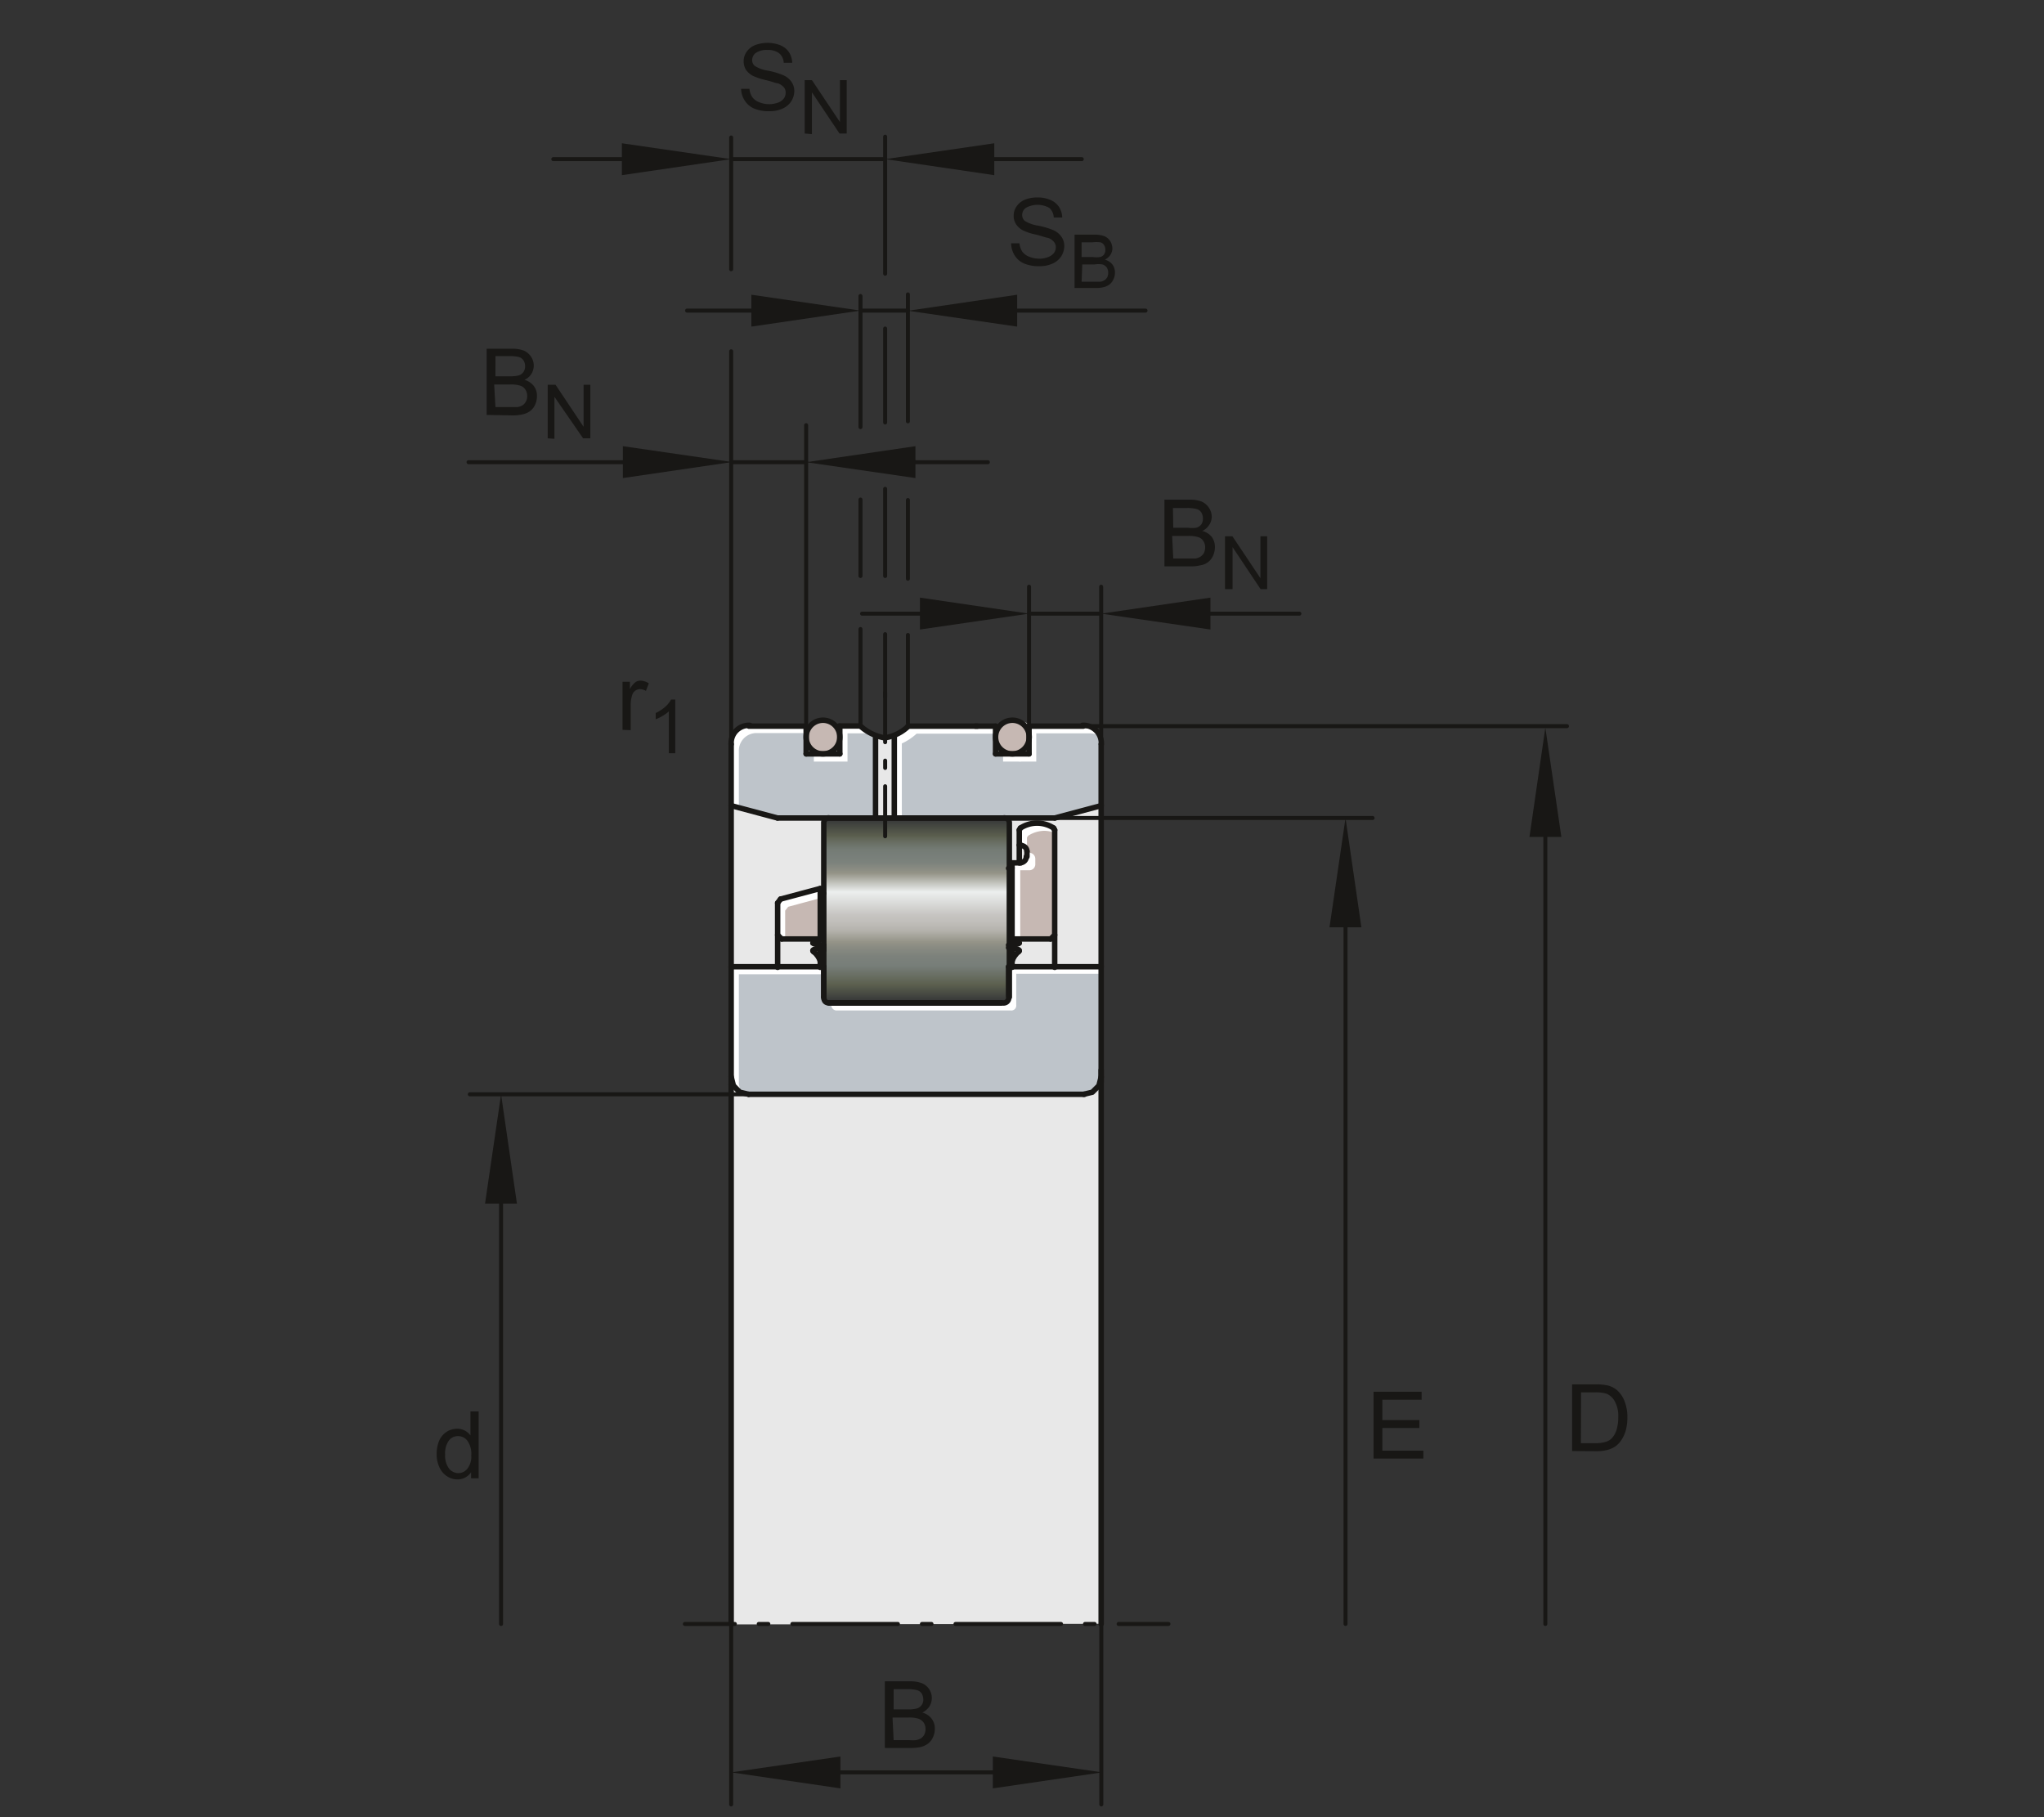 <svg xmlns="http://www.w3.org/2000/svg" xmlns:xlink="http://www.w3.org/1999/xlink" viewBox="0 0 127.56 113.39"><rect x="0" y="0" width="127.56" height="113.39" fill="#333333" stroke="none"/><defs><linearGradient id="Unbenannter_Verlauf_54" x1="286.5" y1="209.81" x2="286.5" y2="198.28" gradientUnits="userSpaceOnUse"><stop offset="0" stop-color="#333436"/><stop offset="0.1" stop-color="#5c604f"/><stop offset="0.2" stop-color="#777e79"/><stop offset="0.25" stop-color="#7c817b"/><stop offset="0.3" stop-color="#898b82"/><stop offset="0.33" stop-color="#959488"/><stop offset="0.35" stop-color="#9f9e94"/><stop offset="0.39" stop-color="#b4b2ac"/><stop offset="0.44" stop-color="#c1bfbb"/><stop offset="0.47" stop-color="#c5c3c0"/><stop offset="0.6" stop-color="#ecefee"/><stop offset="0.7" stop-color="#959488"/><stop offset="0.72" stop-color="#8b8d83"/><stop offset="0.76" stop-color="#7c827c"/><stop offset="0.8" stop-color="#777e79"/><stop offset="0.83" stop-color="#747b74"/><stop offset="0.86" stop-color="#6b7167"/><stop offset="0.9" stop-color="#5d6151"/><stop offset="0.9" stop-color="#5c604f"/><stop offset="1" stop-color="#333436"/></linearGradient></defs><title>000B2DE2_med_4c_0k_0k</title><g id="rahmen"><rect id="testfond" width="127.56" height="113.39" style="fill:none"/></g><g id="fuellungen"><path d="M298.06,248.56V193.67a1,1,0,0,0-1.13-1.13h-3.25a1.46,1.46,0,0,0-1.23-.33,7.45,7.45,0,0,0-1.1.38h-5.29a3.13,3.13,0,0,1-1.47.68,4.17,4.17,0,0,1-1.67-.77H281.6a1.73,1.73,0,0,0-1-.4,1.46,1.46,0,0,0-.95.54l-3.32-.1-.14,0a1.18,1.18,0,0,0-1.32,1.32v54.74Z" transform="translate(-229.33 -147.24)" style="fill:#e8e8e8"/><path d="M298.05,207.55v7L298,215l-.41.41-.55.14H276.05l-.55-.14-.4-.41-.14-.54v-6.88h5.77v1.79a.39.39,0,0,0,0,.12.33.33,0,0,0,.33.35h10.86a.31.31,0,0,0,.35-.35v-1.91Z" transform="translate(-229.33 -147.24)" style="fill:#bec4ca"/><path d="M292.27,198.6v10.86a.31.31,0,0,1-.35.35H281.06a.33.33,0,0,1-.33-.35.39.39,0,0,1,0-.12V198.6a.29.29,0,0,1,.26-.32h11A.32.32,0,0,1,292.27,198.6Z" transform="translate(-229.33 -147.24)" style="fill:url(#Unbenannter_Verlauf_54)"/><path d="M298.05,193.66v3.84l-2.89.78h-10V193.2l0,0a3.51,3.51,0,0,0,.92-.61h5.42v1.74h2.1v-1.74h3.35v0A1.11,1.11,0,0,1,298.05,193.66Z" transform="translate(-229.33 -147.24)" style="fill:#bec4ca"/><path d="M284,193.14v5.14h-6.12L275,197.5v-3.84a1.1,1.1,0,0,1,1.1-1.16v0h3.58v1.74h2.1v-1.74H283A3.61,3.61,0,0,0,284,193.14Z" transform="translate(-229.33 -147.24)" style="fill:#bec4ca"/><path d="M293.55,193.23a1,1,0,0,1-.95,1.05h-.2a1,1,0,0,1-.95-1.05A1.05,1.05,0,1,1,293.55,193.23Z" transform="translate(-229.33 -147.24)" style="fill:#c6b8b3"/><path d="M281.74,193.2v0a1,1,0,0,1-.95,1.05h-.19a1,1,0,0,1-1-1.05A1.05,1.05,0,0,1,281.74,193.2Z" transform="translate(-229.33 -147.24)" style="fill:#c6b8b3"/><polygon points="51.19 55.43 51.19 58.58 48.77 58.58 48.52 58.33 48.52 56.34 48.71 56.1 51.19 55.43" style="fill:#c6b8b3"/><path d="M295.14,199v6.55l-.25.25h-2.41v-4.76H293a.38.38,0,0,0,.39-.37v-.35A.38.38,0,0,0,293,200h-.09V199l.07-.12a1.94,1.94,0,0,1,2.07,0Z" transform="translate(-229.33 -147.24)" style="fill:#c6b8b3"/></g><g id="lichtkanten"><path d="M281.21,209.82a.39.39,0,0,0,0,.12.33.33,0,0,0,.33.35H292.4a.31.31,0,0,0,.35-.35V208h5.3v-.48h-5.78v1.91a.31.31,0,0,1-.35.35H281.21Z" transform="translate(-229.33 -147.24)" style="fill:#fff"/><polygon points="46.11 67.67 46.11 60.79 51.4 60.79 51.4 60.31 45.63 60.31 45.63 67.19 45.77 67.73 46.17 68.14 46.24 68.16 46.11 67.67" style="fill:#fff"/><path d="M291.93,194.76h.95a.67.67,0,0,0,.2,0H294V193h3.35v0a1.36,1.36,0,0,1,.55.13,1.16,1.16,0,0,0-1-.61v0h-3.35v1.74h-1.62Z" transform="translate(-229.33 -147.24)" style="fill:#fff"/><path d="M285.61,198.28v-4.6l0-.05a3.51,3.51,0,0,0,.92-.61h4.94v-.48H286a3.51,3.51,0,0,1-.92.61l0,0v5.08Z" transform="translate(-229.33 -147.24)" style="fill:#fff"/><path d="M280.12,194.76h2.1V193h1.29a4.18,4.18,0,0,0,.46.34v-.22a3.61,3.61,0,0,1-.94-.6h-1.29v1.74h-1.62Z" transform="translate(-229.33 -147.24)" style="fill:#fff"/><path d="M275.44,194.14a1.1,1.1,0,0,1,1.1-1.16v0h3.1v-.48h-3.58v0a1.1,1.1,0,0,0-1.1,1.16v3.84l.48.13Z" transform="translate(-229.33 -147.24)" style="fill:#fff"/><polygon points="49 56.82 49.19 56.58 51.19 56.04 51.19 55.43 48.71 56.1 48.52 56.34 48.52 58.33 48.77 58.58 49 58.58 49 56.82" style="fill:#fff"/><path d="M293.42,200.34v-.84l.07-.11a1.92,1.92,0,0,1,1-.31,1.83,1.83,0,0,1,.61.11V199l-.06-.12a1.94,1.94,0,0,0-2.07,0l-.07.12V200H293A.39.39,0,0,1,293.42,200.34Z" transform="translate(-229.33 -147.24)" style="fill:#fff"/><path d="M293,201.54h.55a.37.37,0,0,0,.39-.37v-.34a.38.38,0,0,0-.39-.38h-.09v.24a.38.38,0,0,1-.39.37h-.55v4.76H293Z" transform="translate(-229.33 -147.24)" style="fill:#fff"/></g><g id="konturen"><line x1="42.74" y1="101.33" x2="45.86" y2="101.33" style="fill:none;stroke:#181715;stroke-linecap:round;stroke-linejoin:round;stroke-width:0.25px"/><line x1="47.35" y1="101.33" x2="48.7" y2="101.33" style="fill:none;stroke:#181715;stroke-linecap:round;stroke-linejoin:round;stroke-width:0.25px;stroke-dasharray:0.599,1.497"/><line x1="49.45" y1="101.33" x2="69.06" y2="101.33" style="fill:none;stroke:#181715;stroke-linecap:round;stroke-linejoin:round;stroke-width:0.25px;stroke-dasharray:6.586,1.497,0.599,1.497"/><line x1="69.81" y1="101.33" x2="72.92" y2="101.33" style="fill:none;stroke:#181715;stroke-linecap:round;stroke-linejoin:round;stroke-width:0.25px"/><line x1="68.72" y1="60.32" x2="68.72" y2="67.53" style="fill:none;stroke:#181715;stroke-linecap:round;stroke-linejoin:round;stroke-width:0.34px"/><line x1="51.88" y1="62.58" x2="62.47" y2="62.58" style="fill:none;stroke:#181715;stroke-linecap:round;stroke-linejoin:round;stroke-width:0.34px"/><path d="M292.28,209.47a.32.32,0,0,1-.36.35H281.06" transform="translate(-229.33 -147.24)" style="fill:none;stroke:#181715;stroke-linecap:round;stroke-linejoin:round;stroke-width:0.34px"/><line x1="48.52" y1="51.04" x2="45.63" y2="50.27" style="fill:none;stroke:#181715;stroke-linecap:round;stroke-linejoin:round;stroke-width:0.34px"/><line x1="45.63" y1="50.27" x2="45.63" y2="60.32" style="fill:none;stroke:#181715;stroke-linecap:round;stroke-linejoin:round;stroke-width:0.34px"/><line x1="68.72" y1="66.77" x2="68.72" y2="101.33" style="fill:none;stroke:#181715;stroke-linecap:round;stroke-linejoin:round;stroke-width:0.34px"/><line x1="45.63" y1="60.32" x2="51.41" y2="60.32" style="fill:none;stroke:#181715;stroke-linecap:round;stroke-linejoin:round;stroke-width:0.34px"/><line x1="45.63" y1="67.7" x2="45.63" y2="60.32" style="fill:none;stroke:#181715;stroke-linecap:round;stroke-linejoin:round;stroke-width:0.34px"/><line x1="65.83" y1="51.04" x2="48.52" y2="51.04" style="fill:none;stroke:#181715;stroke-linecap:round;stroke-linejoin:round;stroke-width:0.34px"/><line x1="62.94" y1="62.11" x2="62.94" y2="60.32" style="fill:none;stroke:#181715;stroke-linecap:round;stroke-linejoin:round;stroke-width:0.34px"/><line x1="68.72" y1="46.43" x2="68.72" y2="50.27" style="fill:none;stroke:#181715;stroke-linecap:round;stroke-linejoin:round;stroke-width:0.34px"/><path d="M280.74,209.46V198.61a.31.31,0,0,1,.31-.34" transform="translate(-229.33 -147.24)" style="fill:none;stroke:#181715;stroke-linecap:round;stroke-linejoin:round;stroke-width:0.34px"/><line x1="68.72" y1="50.27" x2="68.72" y2="60.32" style="fill:none;stroke:#181715;stroke-linecap:round;stroke-linejoin:round;stroke-width:0.34px"/><line x1="68.72" y1="50.27" x2="65.83" y2="51.04" style="fill:none;stroke:#181715;stroke-linecap:round;stroke-linejoin:round;stroke-width:0.34px"/><line x1="45.63" y1="67.7" x2="45.63" y2="101.33" style="fill:none;stroke:#181715;stroke-linecap:round;stroke-linejoin:round;stroke-width:0.34px"/><line x1="62.94" y1="60.32" x2="68.72" y2="60.32" style="fill:none;stroke:#181715;stroke-linecap:round;stroke-linejoin:round;stroke-width:0.34px"/><line x1="45.63" y1="50.27" x2="45.63" y2="46.43" style="fill:none;stroke:#181715;stroke-linecap:round;stroke-linejoin:round;stroke-width:0.34px"/><path d="M280.74,207.56v1.78s-.08.49.34.48" transform="translate(-229.33 -147.24)" style="fill:none;stroke:#181715;stroke-linecap:round;stroke-linejoin:round;stroke-width:0.34px"/><path d="M292,198.27s.33,0,.32.34v10.85" transform="translate(-229.33 -147.24)" style="fill:none;stroke:#181715;stroke-linecap:round;stroke-linejoin:round;stroke-width:0.34px"/><line x1="51.73" y1="51.04" x2="62.59" y2="51.04" style="fill:none;stroke:#181715;stroke-linecap:round;stroke-linejoin:round;stroke-width:0.34px"/><path d="M298.06,193.67a1.11,1.11,0,0,0-1.17-1.17" transform="translate(-229.33 -147.24)" style="fill:none;stroke:#181715;stroke-linecap:round;stroke-linejoin:round;stroke-width:0.34px"/><path d="M276.13,192.5a1.11,1.11,0,0,0-1.17,1.17" transform="translate(-229.33 -147.24)" style="fill:none;stroke:#181715;stroke-linecap:round;stroke-linejoin:round;stroke-width:0.34px"/><line x1="55.24" y1="43.2" x2="55.24" y2="46.31" style="fill:none;stroke:#181715;stroke-linecap:round;stroke-linejoin:round;stroke-width:0.25px"/><line x1="55.24" y1="47.46" x2="55.24" y2="48.49" style="fill:none;stroke:#181715;stroke-linecap:round;stroke-linejoin:round;stroke-width:0.25px;stroke-dasharray:0.458,1.144"/><line x1="55.24" y1="49.06" x2="55.24" y2="52.18" style="fill:none;stroke:#181715;stroke-linecap:round;stroke-linejoin:round;stroke-width:0.25px"/><line x1="64.22" y1="45.31" x2="67.6" y2="45.31" style="fill:none;stroke:#181715;stroke-linecap:round;stroke-linejoin:round;stroke-width:0.34px"/><line x1="64.22" y1="45.31" x2="64.22" y2="47.04" style="fill:none;stroke:#181715;stroke-linecap:round;stroke-linejoin:round;stroke-width:0.34px"/><line x1="62.13" y1="45.31" x2="62.13" y2="47.04" style="fill:none;stroke:#181715;stroke-linecap:round;stroke-linejoin:round;stroke-width:0.34px"/><line x1="52.41" y1="45.31" x2="52.41" y2="47.04" style="fill:none;stroke:#181715;stroke-linecap:round;stroke-linejoin:round;stroke-width:0.34px"/><line x1="60.87" y1="45.31" x2="62.13" y2="45.31" style="fill:none;stroke:#181715;stroke-linecap:round;stroke-linejoin:round;stroke-width:0.34px"/><line x1="55.81" y1="45.97" x2="55.81" y2="51" style="fill:none;stroke:#181715;stroke-linecap:round;stroke-linejoin:round;stroke-width:0.34px"/><line x1="62.13" y1="47.04" x2="64.22" y2="47.04" style="fill:none;stroke:#181715;stroke-linecap:round;stroke-linejoin:round;stroke-width:0.34px"/><line x1="54.64" y1="45.97" x2="54.64" y2="50.97" style="fill:none;stroke:#181715;stroke-linecap:round;stroke-linejoin:round;stroke-width:0.34px"/><line x1="46.74" y1="45.31" x2="50.31" y2="45.31" style="fill:none;stroke:#181715;stroke-linecap:round;stroke-linejoin:round;stroke-width:0.34px"/><line x1="50.31" y1="47.04" x2="52.41" y2="47.04" style="fill:none;stroke:#181715;stroke-linecap:round;stroke-linejoin:round;stroke-width:0.34px"/><path d="M293.56,193.23a1.05,1.05,0,1,0-2.1,0,1.05,1.05,0,1,0,2.1,0Z" transform="translate(-229.33 -147.24)" style="fill:none;stroke:#181715;stroke-linecap:round;stroke-linejoin:round;stroke-width:0.34px"/><path d="M281.74,193.23a1.05,1.05,0,1,0-2.1,0,1.05,1.05,0,1,0,2.1,0Z" transform="translate(-229.33 -147.24)" style="fill:none;stroke:#181715;stroke-linecap:round;stroke-linejoin:round;stroke-width:0.34px"/><line x1="56.66" y1="45.31" x2="61" y2="45.31" style="fill:none;stroke:#181715;stroke-linecap:round;stroke-linejoin:round;stroke-width:0.34px"/><line x1="50.31" y1="45.31" x2="50.31" y2="47.04" style="fill:none;stroke:#181715;stroke-linecap:round;stroke-linejoin:round;stroke-width:0.34px"/><path d="M283,192.52a3,3,0,0,0,1.54.76,2.71,2.71,0,0,0,1.49-.74" transform="translate(-229.33 -147.24)" style="fill:none;stroke:#181715;stroke-linecap:round;stroke-linejoin:round;stroke-width:0.34px"/><line x1="52.36" y1="45.3" x2="53.7" y2="45.3" style="fill:none;stroke:#181715;stroke-linecap:round;stroke-linejoin:round;stroke-width:0.34px"/><polyline points="68.72 67.19 68.58 67.74 68.17 68.15 67.63 68.28" style="fill:none;stroke:#181715;stroke-linecap:round;stroke-linejoin:round;stroke-width:0.34px"/><line x1="67.68" y1="68.28" x2="46.72" y2="68.28" style="fill:none;stroke:#181715;stroke-linecap:round;stroke-linejoin:round;stroke-width:0.34px"/><polyline points="46.72 68.28 46.17 68.15 45.77 67.74 45.63 67.19" style="fill:none;stroke:#181715;stroke-linecap:round;stroke-linejoin:round;stroke-width:0.34px"/><line x1="48.53" y1="56.34" x2="48.71" y2="56.1" style="fill:none;stroke:#181715;stroke-linecap:round;stroke-linejoin:round;stroke-width:0.34px"/><line x1="50.76" y1="58.81" x2="51.19" y2="58.62" style="fill:none;stroke:#181715;stroke-linecap:round;stroke-linejoin:round;stroke-width:0.34px"/><line x1="50.73" y1="58.84" x2="50.76" y2="58.81" style="fill:none;stroke:#181715;stroke-linecap:round;stroke-linejoin:round;stroke-width:0.34px"/><polyline points="63.58 59.37 63.44 59.5 63.32 59.65 63.23 59.8 63.16 59.97" style="fill:none;stroke:#181715;stroke-linecap:round;stroke-linejoin:round;stroke-width:0.34px"/><line x1="48.53" y1="60.36" x2="48.53" y2="56.34" style="fill:none;stroke:#181715;stroke-linecap:round;stroke-linejoin:round;stroke-width:0.34px"/><polyline points="50.73 59.32 50.74 59.31 50.74 59.29 50.76 59.27 50.79 59.25 50.83 59.23 50.88 59.22 50.93 59.2 51 59.19 51.07 59.17 51.15 59.16 51.24 59.15 51.33 59.14 51.41 59.13" style="fill:none;stroke:#181715;stroke-linecap:round;stroke-linejoin:round;stroke-width:0.34px"/><line x1="63.61" y1="51.79" x2="63.68" y2="51.67" style="fill:none;stroke:#181715;stroke-linecap:round;stroke-linejoin:round;stroke-width:0.34px"/><line x1="65.57" y1="58.59" x2="65.82" y2="58.34" style="fill:none;stroke:#181715;stroke-linecap:round;stroke-linejoin:round;stroke-width:0.34px"/><line x1="51.19" y1="55.44" x2="51.19" y2="58.62" style="fill:none;stroke:#181715;stroke-linecap:round;stroke-linejoin:round;stroke-width:0.34px"/><line x1="51.19" y1="60.36" x2="51.19" y2="59.15" style="fill:none;stroke:#181715;stroke-linecap:round;stroke-linejoin:round;stroke-width:0.34px"/><line x1="63.61" y1="59.32" x2="63.58" y2="59.37" style="fill:none;stroke:#181715;stroke-linecap:round;stroke-linejoin:round;stroke-width:0.34px"/><polyline points="51.19 59.97 51.12 59.8 51.03 59.65 50.91 59.5 50.76 59.37" style="fill:none;stroke:#181715;stroke-linecap:round;stroke-linejoin:round;stroke-width:0.34px"/><polyline points="63.61 58.84 63.61 58.84 63.6 58.85 63.59 58.86 63.56 58.88 63.52 58.89 63.48 58.9 63.43 58.91 63.37 58.92 63.3 58.93 63.23 58.94 63.14 58.95 63.06 58.96 62.97 58.97 62.94 58.97" style="fill:none;stroke:#181715;stroke-linecap:round;stroke-linejoin:round;stroke-width:0.34px"/><line x1="50.76" y1="59.37" x2="50.73" y2="59.32" style="fill:none;stroke:#181715;stroke-linecap:round;stroke-linejoin:round;stroke-width:0.34px"/><line x1="63.16" y1="53.84" x2="63.16" y2="58.62" style="fill:none;stroke:#181715;stroke-linecap:round;stroke-linejoin:round;stroke-width:0.34px"/><line x1="63.16" y1="60.36" x2="63.16" y2="59.15" style="fill:none;stroke:#181715;stroke-linecap:round;stroke-linejoin:round;stroke-width:0.34px"/><line x1="63.61" y1="53.84" x2="63.61" y2="51.79" style="fill:none;stroke:#181715;stroke-linecap:round;stroke-linejoin:round;stroke-width:0.34px"/><line x1="64.09" y1="53.45" x2="64.09" y2="53.12" style="fill:none;stroke:#181715;stroke-linecap:round;stroke-linejoin:round;stroke-width:0.34px"/><line x1="65.82" y1="60.36" x2="65.82" y2="51.79" style="fill:none;stroke:#181715;stroke-linecap:round;stroke-linejoin:round;stroke-width:0.34px"/><line x1="48.78" y1="58.59" x2="48.53" y2="58.34" style="fill:none;stroke:#181715;stroke-linecap:round;stroke-linejoin:round;stroke-width:0.34px"/><line x1="51.41" y1="59.3" x2="51.19" y2="59.29" style="fill:none;stroke:#181715;stroke-linecap:round;stroke-linejoin:round;stroke-width:0.34px"/><polyline points="51.41 58.97 51.38 58.97 51.29 58.96 51.2 58.95 51.12 58.94 51.05 58.93 50.98 58.92 50.92 58.91 50.87 58.9 50.82 58.89 50.79 58.88 50.76 58.86 50.74 58.85 50.73 58.84 50.73 58.84" style="fill:none;stroke:#181715;stroke-linecap:round;stroke-linejoin:round;stroke-width:0.34px"/><line x1="63.58" y1="58.81" x2="63.61" y2="58.84" style="fill:none;stroke:#181715;stroke-linecap:round;stroke-linejoin:round;stroke-width:0.34px"/><line x1="65.57" y1="58.59" x2="63.16" y2="58.59" style="fill:none;stroke:#181715;stroke-linecap:round;stroke-linejoin:round;stroke-width:0.34px"/><line x1="51.19" y1="58.59" x2="48.78" y2="58.59" style="fill:none;stroke:#181715;stroke-linecap:round;stroke-linejoin:round;stroke-width:0.34px"/><polyline points="62.94 59.13 63.02 59.14 63.11 59.15 63.2 59.16 63.27 59.17 63.35 59.19 63.41 59.2 63.47 59.22 63.51 59.23 63.55 59.25 63.58 59.27 63.6 59.29 63.61 59.31 63.61 59.32" style="fill:none;stroke:#181715;stroke-linecap:round;stroke-linejoin:round;stroke-width:0.34px"/><line x1="63.16" y1="58.62" x2="63.58" y2="58.81" style="fill:none;stroke:#181715;stroke-linecap:round;stroke-linejoin:round;stroke-width:0.34px"/><line x1="65.82" y1="51.79" x2="65.75" y2="51.67" style="fill:none;stroke:#181715;stroke-linecap:round;stroke-linejoin:round;stroke-width:0.34px"/><line x1="51.19" y1="55.44" x2="48.71" y2="56.1" style="fill:none;stroke:#181715;stroke-linecap:round;stroke-linejoin:round;stroke-width:0.34px"/><line x1="51.41" y1="55.74" x2="51.19" y2="55.78" style="fill:none;stroke:#181715;stroke-linecap:round;stroke-linejoin:round;stroke-width:0.34px"/><line x1="63.16" y1="54.16" x2="62.94" y2="54.18" style="fill:none;stroke:#181715;stroke-linecap:round;stroke-linejoin:round;stroke-width:0.34px"/><line x1="63.71" y1="53.84" x2="63.16" y2="53.84" style="fill:none;stroke:#181715;stroke-linecap:round;stroke-linejoin:round;stroke-width:0.34px"/><line x1="63.71" y1="52.73" x2="63.61" y2="52.73" style="fill:none;stroke:#181715;stroke-linecap:round;stroke-linejoin:round;stroke-width:0.34px"/><path d="M293.42,200.35h0A.38.38,0,0,0,293,200" transform="translate(-229.33 -147.24)" style="fill:none;stroke:#181715;stroke-linecap:round;stroke-linejoin:round;stroke-width:0.34px"/><path d="M293,201.07h0a.38.38,0,0,0,.38-.38" transform="translate(-229.33 -147.24)" style="fill:none;stroke:#181715;stroke-linecap:round;stroke-linejoin:round;stroke-width:0.34px"/><path d="M295.09,198.91h0a1.9,1.9,0,0,0-2.08,0" transform="translate(-229.33 -147.24)" style="fill:none;stroke:#181715;stroke-linecap:round;stroke-linejoin:round;stroke-width:0.34px"/></g><g id="masslinien_masspfeile"><line x1="56.05" y1="28.84" x2="61.65" y2="28.84" style="fill:none;stroke:#181715;stroke-linecap:round;stroke-linejoin:round;stroke-width:0.25px"/><polygon points="57.13 29.83 50.31 28.84 57.13 27.84 57.13 29.83" style="fill:#181715"/><line x1="55.24" y1="30.5" x2="55.24" y2="35.94" style="fill:none;stroke:#181715;stroke-linecap:round;stroke-linejoin:round;stroke-width:0.25px"/><line x1="50.31" y1="45.12" x2="50.31" y2="26.53" style="fill:none;stroke:#181715;stroke-linecap:round;stroke-linejoin:round;stroke-width:0.25px"/><line x1="39.95" y1="28.84" x2="29.24" y2="28.84" style="fill:none;stroke:#181715;stroke-linecap:round;stroke-linejoin:round;stroke-width:0.25px"/><polygon points="38.87 27.84 45.69 28.83 38.87 29.83 38.87 27.84" style="fill:#181715"/><line x1="50.31" y1="28.84" x2="45.69" y2="28.84" style="fill:none;stroke:#181715;stroke-linecap:round;stroke-linejoin:round;stroke-width:0.25px"/><line x1="53.8" y1="38.29" x2="58.49" y2="38.29" style="fill:none;stroke:#181715;stroke-linecap:round;stroke-linejoin:round;stroke-width:0.25px"/><polygon points="57.41 39.28 64.22 38.29 57.41 37.29 57.41 39.28" style="fill:#181715"/><line x1="81.09" y1="38.29" x2="74.46" y2="38.29" style="fill:none;stroke:#181715;stroke-linecap:round;stroke-linejoin:round;stroke-width:0.25px"/><polygon points="75.54 37.29 68.72 38.29 75.54 39.28 75.54 37.29" style="fill:#181715"/><line x1="68.72" y1="38.29" x2="64.22" y2="38.29" style="fill:none;stroke:#181715;stroke-linecap:round;stroke-linejoin:round;stroke-width:0.25px"/><line x1="55.24" y1="17.08" x2="55.24" y2="8.53" style="fill:none;stroke:#181715;stroke-linecap:round;stroke-linejoin:round;stroke-width:0.25px"/><line x1="55.24" y1="26.36" x2="55.24" y2="20.5" style="fill:none;stroke:#181715;stroke-linecap:round;stroke-linejoin:round;stroke-width:0.25px"/><line x1="45.63" y1="16.8" x2="45.63" y2="8.58" style="fill:none;stroke:#181715;stroke-linecap:round;stroke-linejoin:round;stroke-width:0.25px"/><line x1="45.63" y1="46.14" x2="45.63" y2="21.92" style="fill:none;stroke:#181715;stroke-linecap:round;stroke-linejoin:round;stroke-width:0.25px"/><line x1="68.72" y1="46.86" x2="68.72" y2="36.61" style="fill:none;stroke:#181715;stroke-linecap:round;stroke-linejoin:round;stroke-width:0.25px"/><line x1="64.22" y1="46.75" x2="64.22" y2="36.61" style="fill:none;stroke:#181715;stroke-linecap:round;stroke-linejoin:round;stroke-width:0.25px"/><line x1="53.7" y1="26.65" x2="53.7" y2="18.47" style="fill:none;stroke:#181715;stroke-linecap:round;stroke-linejoin:round;stroke-width:0.25px"/><line x1="53.7" y1="35.94" x2="53.7" y2="31.17" style="fill:none;stroke:#181715;stroke-linecap:round;stroke-linejoin:round;stroke-width:0.25px"/><line x1="53.7" y1="45.12" x2="53.7" y2="39.25" style="fill:none;stroke:#181715;stroke-linecap:round;stroke-linejoin:round;stroke-width:0.25px"/><line x1="56.66" y1="26.29" x2="56.66" y2="18.37" style="fill:none;stroke:#181715;stroke-linecap:round;stroke-linejoin:round;stroke-width:0.25px"/><line x1="56.66" y1="36.11" x2="56.66" y2="31.2" style="fill:none;stroke:#181715;stroke-linecap:round;stroke-linejoin:round;stroke-width:0.25px"/><line x1="56.66" y1="45.12" x2="56.66" y2="39.62" style="fill:none;stroke:#181715;stroke-linecap:round;stroke-linejoin:round;stroke-width:0.25px"/><line x1="47.97" y1="19.38" x2="42.88" y2="19.38" style="fill:none;stroke:#181715;stroke-linecap:round;stroke-linejoin:round;stroke-width:0.25px"/><polygon points="46.89 18.39 53.7 19.38 46.89 20.38 46.89 18.39" style="fill:#181715"/><line x1="56.66" y1="19.38" x2="53.7" y2="19.38" style="fill:none;stroke:#181715;stroke-linecap:round;stroke-linejoin:round;stroke-width:0.25px"/><line x1="55.24" y1="9.93" x2="45.63" y2="9.93" style="fill:none;stroke:#181715;stroke-linecap:round;stroke-linejoin:round;stroke-width:0.25px"/><line x1="62.39" y1="19.38" x2="71.49" y2="19.38" style="fill:none;stroke:#181715;stroke-linecap:round;stroke-linejoin:round;stroke-width:0.25px"/><polygon points="63.48 20.38 56.66 19.39 63.48 18.39 63.48 20.38" style="fill:#181715"/><line x1="39.89" y1="9.93" x2="34.53" y2="9.93" style="fill:none;stroke:#181715;stroke-linecap:round;stroke-linejoin:round;stroke-width:0.25px"/><polygon points="38.81 8.94 45.63 9.93 38.81 10.93 38.81 8.94" style="fill:#181715"/><line x1="60.97" y1="9.93" x2="67.51" y2="9.93" style="fill:none;stroke:#181715;stroke-linecap:round;stroke-linejoin:round;stroke-width:0.25px"/><polygon points="62.05 10.93 55.24 9.93 62.05 8.94 62.05 10.93" style="fill:#181715"/><line x1="51.37" y1="110.59" x2="63.04" y2="110.59" style="fill:none;stroke:#181715;stroke-linecap:round;stroke-linejoin:round;stroke-width:0.25px"/><polygon points="52.45 111.59 45.63 110.59 52.45 109.6 52.45 111.59" style="fill:#181715"/><polygon points="61.96 111.59 68.78 110.59 61.96 109.6 61.96 111.59" style="fill:#181715"/><line x1="46.7" y1="68.28" x2="29.32" y2="68.28" style="fill:none;stroke:#181715;stroke-linecap:round;stroke-linejoin:round;stroke-width:0.25px"/><line x1="66.7" y1="45.31" x2="97.79" y2="45.31" style="fill:none;stroke:#181715;stroke-linecap:round;stroke-linejoin:round;stroke-width:0.25px"/><line x1="65.13" y1="51.04" x2="85.66" y2="51.04" style="fill:none;stroke:#181715;stroke-linecap:round;stroke-linejoin:round;stroke-width:0.25px"/><line x1="96.44" y1="101.33" x2="96.44" y2="51.14" style="fill:none;stroke:#181715;stroke-linecap:round;stroke-linejoin:round;stroke-width:0.25px"/><polygon points="97.44 52.22 96.44 45.4 95.45 52.22 97.44 52.22" style="fill:#181715"/><line x1="31.27" y1="101.33" x2="31.27" y2="74.02" style="fill:none;stroke:#181715;stroke-linecap:round;stroke-linejoin:round;stroke-width:0.25px"/><polygon points="32.26 75.1 31.27 68.28 30.27 75.1 32.26 75.1" style="fill:#181715"/><line x1="83.97" y1="101.33" x2="83.97" y2="56.78" style="fill:none;stroke:#181715;stroke-linecap:round;stroke-linejoin:round;stroke-width:0.25px"/><polygon points="84.96 57.86 83.97 51.04 82.97 57.86 84.96 57.86" style="fill:#181715"/><line x1="45.63" y1="112.59" x2="45.63" y2="100.86" style="fill:none;stroke:#181715;stroke-linecap:round;stroke-linejoin:round;stroke-width:0.25px"/><line x1="68.73" y1="112.59" x2="68.73" y2="100.86" style="fill:none;stroke:#181715;stroke-linecap:round;stroke-linejoin:round;stroke-width:0.25px"/><line x1="55.24" y1="39.57" x2="55.24" y2="43.48" style="fill:none;stroke:#181715;stroke-linecap:round;stroke-linejoin:round;stroke-width:0.25px"/></g><g id="_0k_0k" data-name="0k_0k"><path d="M284.55,256.31v-4.16h1.56a2,2,0,0,1,.76.12,1,1,0,0,1,.46.39,1,1,0,0,1,0,1.06,1.18,1.18,0,0,1-.44.38,1.08,1.08,0,0,1,.58.38,1,1,0,0,1,.2.63,1.25,1.25,0,0,1-.12.54,1,1,0,0,1-.31.39,1.34,1.34,0,0,1-.45.21,3.3,3.3,0,0,1-.68.06Zm.55-2.41h.9a2,2,0,0,0,.52-.05.56.56,0,0,0,.43-.57.76.76,0,0,0-.1-.37.53.53,0,0,0-.29-.21,2.26,2.26,0,0,0-.63-.06h-.83Zm0,1.92h1a1.79,1.79,0,0,0,.38,0,.93.93,0,0,0,.32-.11.67.67,0,0,0,.21-.23.78.78,0,0,0,.08-.35.71.71,0,0,0-.12-.41.68.68,0,0,0-.33-.24,1.92,1.92,0,0,0-.61-.07h-1Z" transform="translate(-229.33 -147.24)" style="fill:#181715"/><path d="M275.58,152.78l.52,0a1.14,1.14,0,0,0,.17.51.94.94,0,0,0,.42.32,1.62,1.62,0,0,0,.64.13,1.6,1.6,0,0,0,.56-.1.77.77,0,0,0,.36-.26.61.61,0,0,0,.11-.35.5.5,0,0,0-.11-.34.89.89,0,0,0-.37-.25c-.12,0-.36-.11-.75-.2a4.36,4.36,0,0,1-.8-.26,1.25,1.25,0,0,1-.45-.39,1,1,0,0,1-.14-.52,1,1,0,0,1,.18-.59,1.16,1.16,0,0,1,.52-.42,2.22,2.22,0,0,1,1.58,0,1.21,1.21,0,0,1,.55.44,1.31,1.31,0,0,1,.2.66l-.53,0a.82.82,0,0,0-.29-.6,1.12,1.12,0,0,0-.72-.2,1.17,1.17,0,0,0-.73.18.55.55,0,0,0-.23.44.46.46,0,0,0,.16.37,2.11,2.11,0,0,0,.83.3,4.68,4.68,0,0,1,.92.27,1.19,1.19,0,0,1,.54.42,1,1,0,0,1,.18.59,1.22,1.22,0,0,1-.19.63,1.25,1.25,0,0,1-.55.46,1.92,1.92,0,0,1-.81.16,2.37,2.37,0,0,1-.94-.16,1.29,1.29,0,0,1-.6-.5A1.38,1.38,0,0,1,275.58,152.78Z" transform="translate(-229.33 -147.24)" style="fill:#181715"/><path d="M279.55,155.57v-3.33H280l1.75,2.62v-2.62h.42v3.33h-.45L280,153v2.61Z" transform="translate(-229.33 -147.24)" style="fill:#181715"/><path d="M292.43,162.42l.52,0a1.23,1.23,0,0,0,.17.51.94.94,0,0,0,.42.32,1.66,1.66,0,0,0,.64.13,1.4,1.4,0,0,0,.56-.1.83.83,0,0,0,.36-.25.6.6,0,0,0,.12-.36.5.5,0,0,0-.12-.34.83.83,0,0,0-.37-.25c-.11,0-.36-.11-.74-.2a3.63,3.63,0,0,1-.81-.26,1.13,1.13,0,0,1-.44-.39.93.93,0,0,1-.15-.52,1,1,0,0,1,.18-.59,1.16,1.16,0,0,1,.52-.42,2.11,2.11,0,0,1,.77-.14,2,2,0,0,1,.81.15,1.21,1.21,0,0,1,.55.44,1.31,1.31,0,0,1,.2.66l-.53,0a.82.82,0,0,0-.28-.6,1.5,1.5,0,0,0-1.46,0,.55.55,0,0,0-.23.44.49.49,0,0,0,.16.37,2.18,2.18,0,0,0,.84.3,5.17,5.17,0,0,1,.92.27,1.21,1.21,0,0,1,.53.42,1,1,0,0,1,.18.59,1.22,1.22,0,0,1-.19.63,1.25,1.25,0,0,1-.55.46,1.91,1.91,0,0,1-.8.16,2.39,2.39,0,0,1-.95-.16,1.29,1.29,0,0,1-.6-.5A1.47,1.47,0,0,1,292.43,162.42Z" transform="translate(-229.33 -147.24)" style="fill:#181715"/><path d="M296.39,165.21v-3.33h1.25a1.74,1.74,0,0,1,.62.1.83.83,0,0,1,.36.31.93.93,0,0,1,.13.44.75.75,0,0,1-.12.41.87.87,0,0,1-.35.3.91.91,0,0,1,.47.3.82.82,0,0,1,.16.51.91.91,0,0,1-.1.43.78.78,0,0,1-.24.31,1,1,0,0,1-.37.17,2.11,2.11,0,0,1-.54.05Zm.44-1.93h.72a1.39,1.39,0,0,0,.42,0,.43.43,0,0,0,.26-.16.47.47,0,0,0,.08-.29.52.52,0,0,0-.08-.3.38.38,0,0,0-.22-.17,2.06,2.06,0,0,0-.51,0h-.67Zm0,1.54H298a.62.62,0,0,0,.26-.1.49.49,0,0,0,.17-.18.64.64,0,0,0,.06-.28.6.6,0,0,0-.09-.33.53.53,0,0,0-.27-.19,1.56,1.56,0,0,0-.49,0h-.77Z" transform="translate(-229.33 -147.24)" style="fill:#181715"/><path d="M268.18,192.78v-3h.46v.46a1.32,1.32,0,0,1,.33-.42.52.52,0,0,1,.32-.11,1,1,0,0,1,.53.17l-.18.47a.75.75,0,0,0-.37-.11.54.54,0,0,0-.3.1.51.51,0,0,0-.19.28,2,2,0,0,0-.09.6v1.58Z" transform="translate(-229.33 -147.24)" style="fill:#181715"/><path d="M271.47,194.24h-.4v-2.61a2.19,2.19,0,0,1-.39.28,2.4,2.4,0,0,1-.43.21v-.39a2.59,2.59,0,0,0,.6-.39,1.68,1.68,0,0,0,.36-.45h.26Z" transform="translate(-229.33 -147.24)" style="fill:#181715"/><path d="M259.7,173.13V169h1.56a2.07,2.07,0,0,1,.77.12,1.07,1.07,0,0,1,.45.39,1,1,0,0,1,.16.55,1,1,0,0,1-.14.5,1,1,0,0,1-.44.38,1.14,1.14,0,0,1,.58.38,1,1,0,0,1,.2.63,1.26,1.26,0,0,1-.12.55,1,1,0,0,1-.31.39,1.16,1.16,0,0,1-.45.2,2.6,2.6,0,0,1-.67.07Zm.55-2.41h.9a2.18,2.18,0,0,0,.53-.05.54.54,0,0,0,.31-.21.61.61,0,0,0,.11-.36.66.66,0,0,0-.1-.37.49.49,0,0,0-.28-.21,2.39,2.39,0,0,0-.64-.06h-.83Zm0,1.92h1l.37,0a.93.93,0,0,0,.32-.11.62.62,0,0,0,.21-.24.65.65,0,0,0,.08-.35.68.68,0,0,0-.12-.4.57.57,0,0,0-.33-.24,1.92,1.92,0,0,0-.61-.07h-1Z" transform="translate(-229.33 -147.24)" style="fill:#181715"/><path d="M263.51,174.59v-3.34H264l1.75,2.62v-2.62h.42v3.34h-.45L263.93,172v2.62Z" transform="translate(-229.33 -147.24)" style="fill:#181715"/><path d="M315.05,238.25v-4.17h3v.5H315.6v1.27h2.31v.49H315.6v1.42h2.56v.49Z" transform="translate(-229.33 -147.24)" style="fill:#181715"/><path d="M258.73,239.48v-.38a1,1,0,0,1-.85.45,1.19,1.19,0,0,1-.66-.2,1.3,1.3,0,0,1-.47-.56,1.9,1.9,0,0,1-.17-.82,2.18,2.18,0,0,1,.15-.82,1.28,1.28,0,0,1,.46-.56,1.2,1.2,0,0,1,.67-.2,1,1,0,0,1,.49.12,1,1,0,0,1,.34.3v-1.5h.51v4.17ZM257.11,238a1.33,1.33,0,0,0,.24.87.76.76,0,0,0,.58.29.72.72,0,0,0,.57-.28,1.23,1.23,0,0,0,.24-.83,1.4,1.4,0,0,0-.24-.91.72.72,0,0,0-.59-.29.69.69,0,0,0-.57.28A1.35,1.35,0,0,0,257.11,238Z" transform="translate(-229.33 -147.24)" style="fill:#181715"/><path d="M327.44,237.78v-4.16h1.44a3.47,3.47,0,0,1,.74.06,1.39,1.39,0,0,1,.61.29,1.74,1.74,0,0,1,.49.72,2.7,2.7,0,0,1,.17,1,3.11,3.11,0,0,1-.11.84,2.1,2.1,0,0,1-.29.6,1.37,1.37,0,0,1-.38.38,1.64,1.64,0,0,1-.5.21,2.62,2.62,0,0,1-.66.07Zm.55-.49h.89a2.2,2.2,0,0,0,.65-.08.88.88,0,0,0,.37-.21,1.31,1.31,0,0,0,.31-.53,2.66,2.66,0,0,0,.11-.8,1.89,1.89,0,0,0-.22-1,1.06,1.06,0,0,0-.52-.47,2.37,2.37,0,0,0-.71-.08H328Z" transform="translate(-229.33 -147.24)" style="fill:#181715"/><path d="M302,182.58v-4.16h1.57a2,2,0,0,1,.76.12,1.07,1.07,0,0,1,.45.39,1,1,0,0,1,.17.55.89.89,0,0,1-.15.5,1,1,0,0,1-.44.39,1.11,1.11,0,0,1,.59.37,1.05,1.05,0,0,1,.2.63,1.26,1.26,0,0,1-.12.55,1,1,0,0,1-.77.59,2.55,2.55,0,0,1-.67.07Zm.55-2.41h.91a2.09,2.09,0,0,0,.52,0,.57.57,0,0,0,.32-.21.61.61,0,0,0,.1-.36.75.75,0,0,0-.09-.37A.51.51,0,0,0,304,179a2.26,2.26,0,0,0-.63-.06h-.84Zm0,1.92h1l.38,0a.87.87,0,0,0,.31-.11.69.69,0,0,0,.22-.23.83.83,0,0,0,.08-.36.68.68,0,0,0-.12-.4.57.57,0,0,0-.33-.24,2,2,0,0,0-.61-.07h-1Z" transform="translate(-229.33 -147.24)" style="fill:#181715"/><path d="M305.78,184V180.7h.46l1.75,2.62V180.7h.42V184H308l-1.75-2.62V184Z" transform="translate(-229.33 -147.24)" style="fill:#181715"/></g></svg>